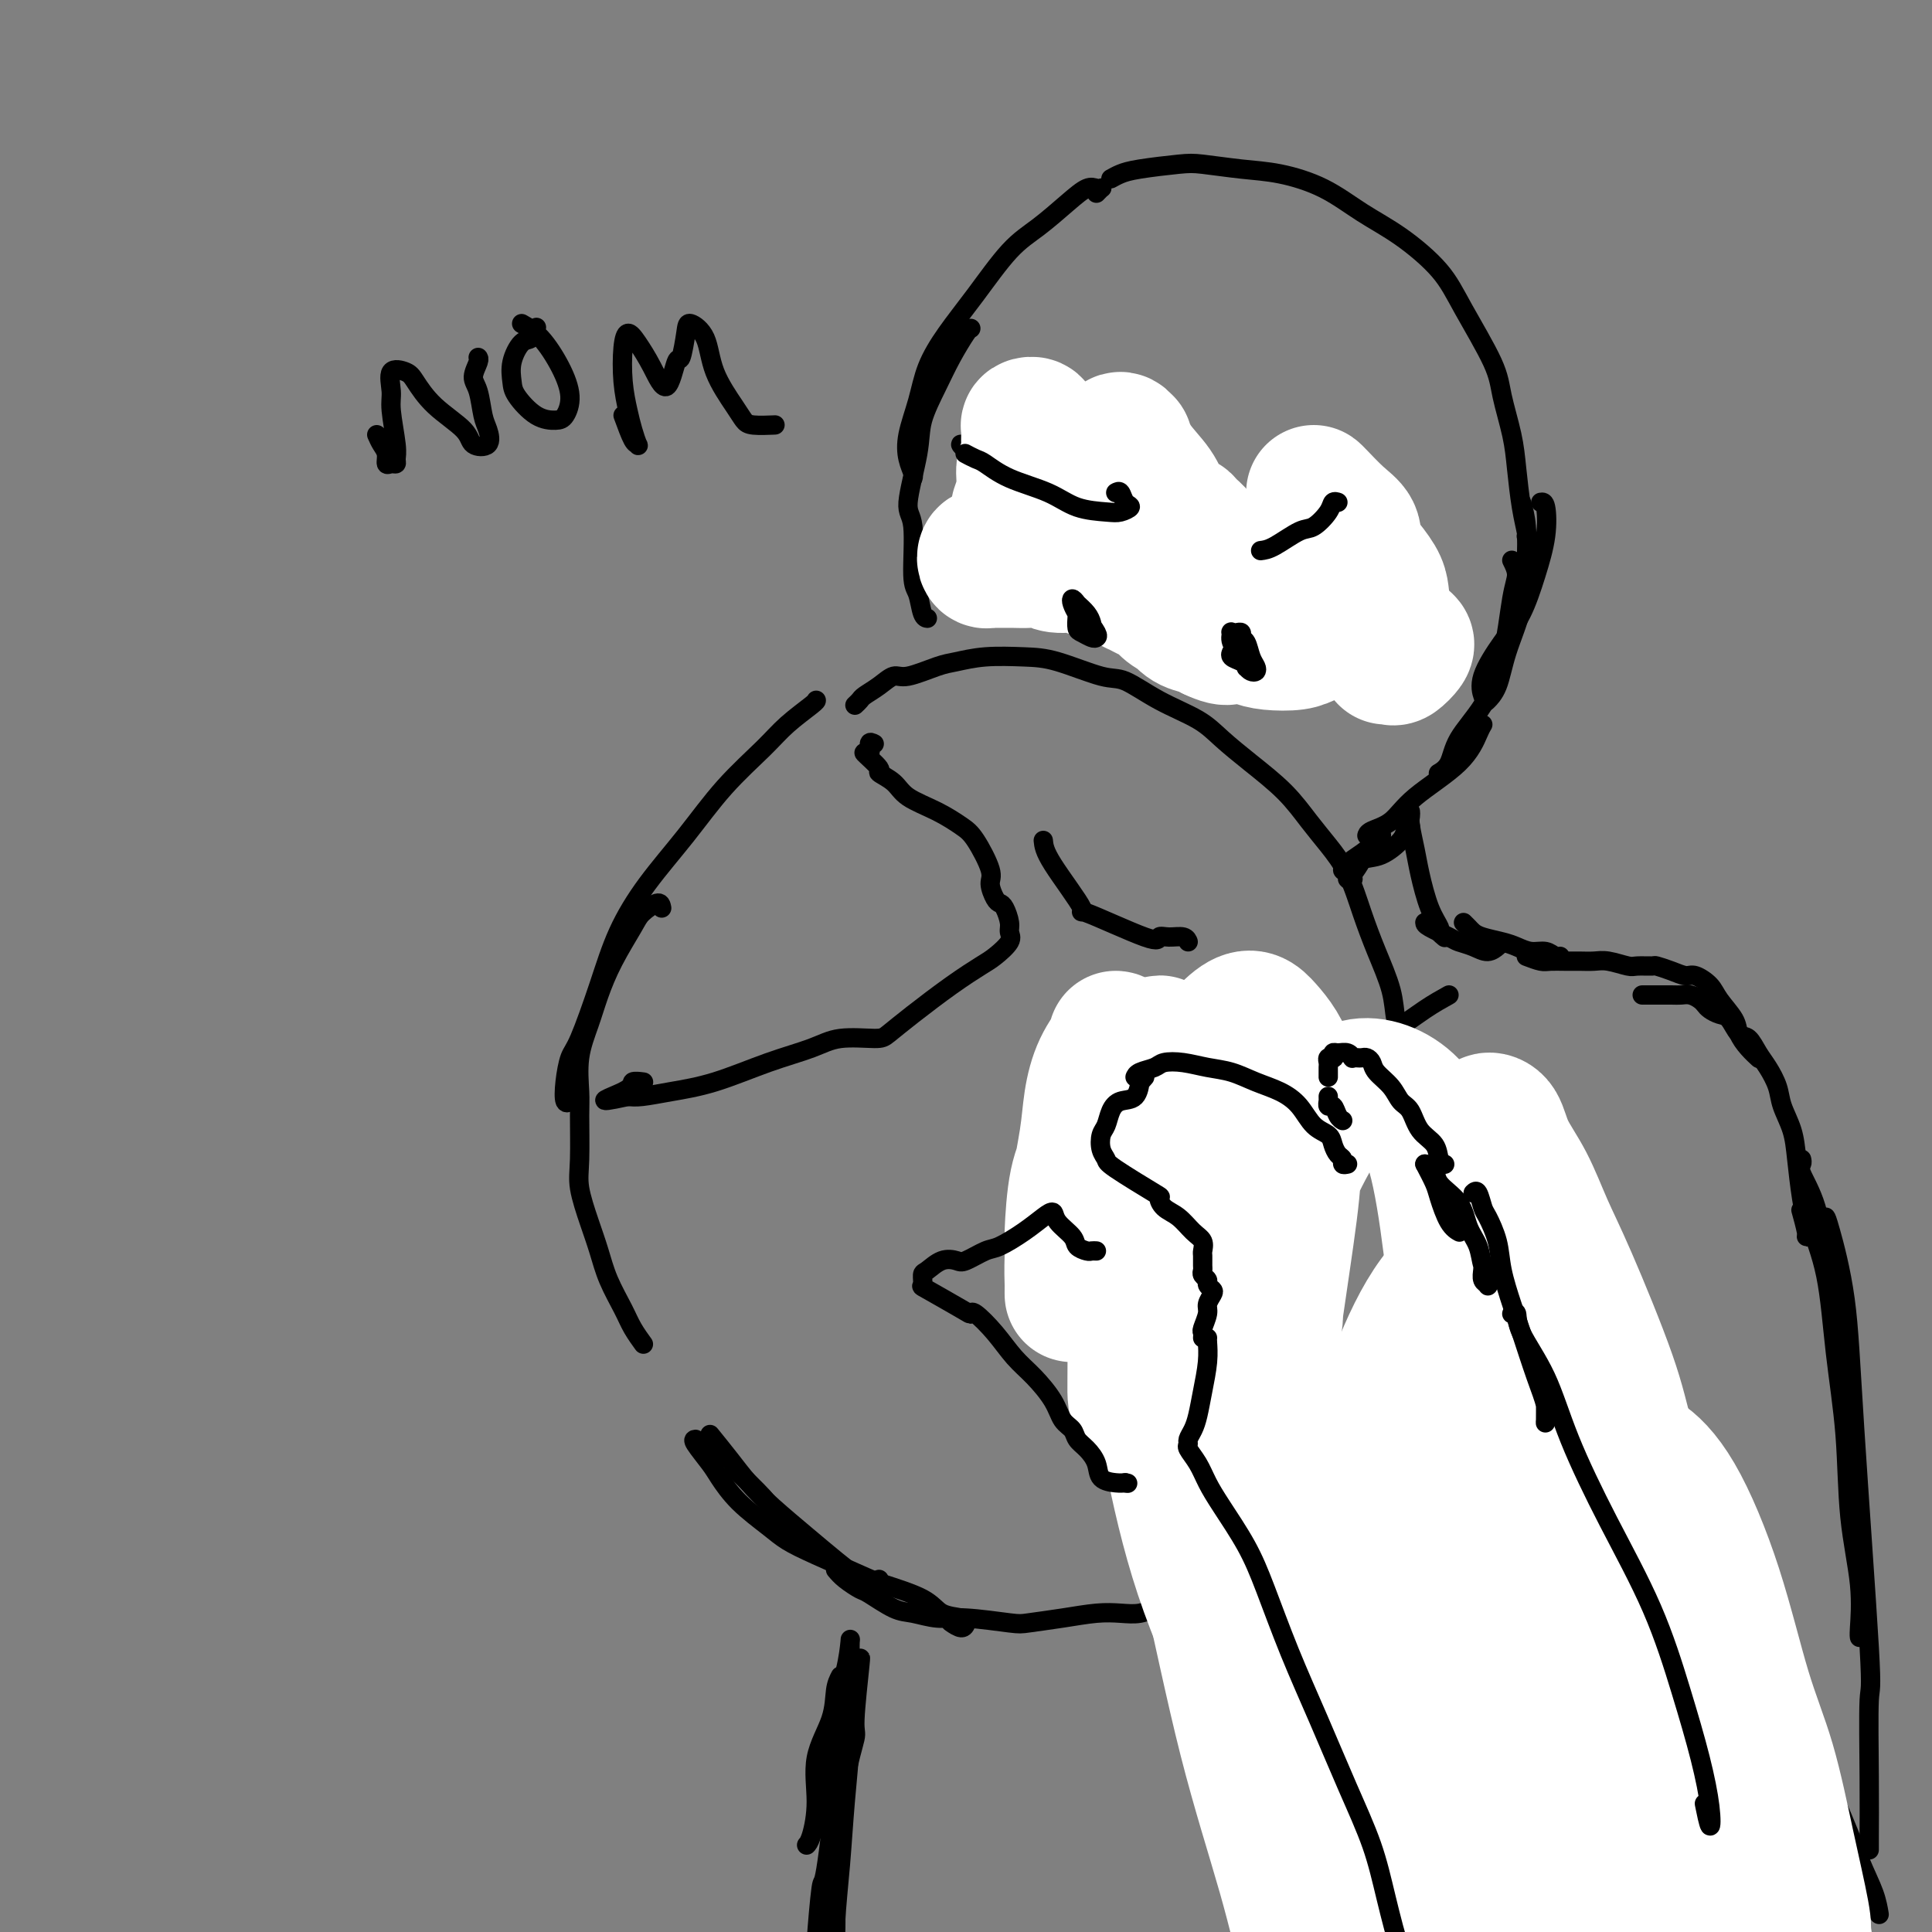 <svg viewBox='0 0 400 400' version='1.1' xmlns='http://www.w3.org/2000/svg' xmlns:xlink='http://www.w3.org/1999/xlink'><rect x="0" y="0" width="400" height="400" fill="#808080" stroke="none"/><g fill='none' stroke='rgb(0,0,0)' stroke-width='4' stroke-linecap='round' stroke-linejoin='round'><path d='M230,37c0.608,-0.338 1.217,-0.676 2,-1c0.783,-0.324 1.742,-0.635 4,-1c2.258,-0.365 5.816,-0.784 8,-1c2.184,-0.216 2.994,-0.228 5,0c2.006,0.228 5.208,0.698 8,1c2.792,0.302 5.174,0.438 8,1c2.826,0.562 6.098,1.551 9,3c2.902,1.449 5.436,3.359 8,5c2.564,1.641 5.158,3.012 8,5c2.842,1.988 5.931,4.592 8,7c2.069,2.408 3.118,4.619 5,8c1.882,3.381 4.598,7.933 6,11c1.402,3.067 1.490,4.650 2,7c0.510,2.350 1.443,5.467 2,8c0.557,2.533 0.738,4.483 1,7c0.262,2.517 0.606,5.603 1,8c0.394,2.397 0.837,4.107 1,5c0.163,0.893 0.047,0.969 0,1c-0.047,0.031 -0.023,0.015 0,0'/><path d='M227,40c0.403,-0.419 0.805,-0.837 1,-1c0.195,-0.163 0.181,-0.070 0,0c-0.181,0.070 -0.531,0.118 -1,0c-0.469,-0.118 -1.057,-0.400 -2,0c-0.943,0.400 -2.240,1.483 -4,3c-1.760,1.517 -3.984,3.467 -6,5c-2.016,1.533 -3.824,2.648 -6,5c-2.176,2.352 -4.720,5.941 -7,9c-2.280,3.059 -4.297,5.588 -6,8c-1.703,2.412 -3.094,4.705 -4,7c-0.906,2.295 -1.329,4.590 -2,7c-0.671,2.410 -1.591,4.933 -2,7c-0.409,2.067 -0.305,3.678 0,5c0.305,1.322 0.813,2.356 1,3c0.187,0.644 0.053,0.898 0,1c-0.053,0.102 -0.027,0.051 0,0'/><path d='M201,68c-0.150,-0.009 -0.301,-0.017 -1,1c-0.699,1.017 -1.947,3.060 -3,5c-1.053,1.940 -1.910,3.776 -3,6c-1.090,2.224 -2.412,4.837 -3,7c-0.588,2.163 -0.442,3.876 -1,7c-0.558,3.124 -1.821,7.660 -2,10c-0.179,2.340 0.726,2.483 1,5c0.274,2.517 -0.084,7.406 0,10c0.084,2.594 0.610,2.891 1,4c0.390,1.109 0.643,3.029 1,4c0.357,0.971 0.816,0.992 1,1c0.184,0.008 0.092,0.004 0,0'/><path d='M319,104c0.380,-0.070 0.760,-0.139 1,1c0.240,1.139 0.340,3.487 0,6c-0.340,2.513 -1.121,5.192 -2,8c-0.879,2.808 -1.857,5.744 -3,8c-1.143,2.256 -2.451,3.831 -4,6c-1.549,2.169 -3.340,4.930 -4,7c-0.660,2.070 -0.189,3.449 0,4c0.189,0.551 0.094,0.276 0,0'/><path d='M177,146c0.380,-0.353 0.759,-0.706 1,-1c0.241,-0.294 0.343,-0.531 1,-1c0.657,-0.469 1.868,-1.172 3,-2c1.132,-0.828 2.186,-1.781 3,-2c0.814,-0.219 1.388,0.295 3,0c1.612,-0.295 4.261,-1.399 6,-2c1.739,-0.601 2.570,-0.700 4,-1c1.430,-0.300 3.461,-0.802 6,-1c2.539,-0.198 5.586,-0.094 8,0c2.414,0.094 4.196,0.177 7,1c2.804,0.823 6.629,2.386 9,3c2.371,0.614 3.289,0.280 5,1c1.711,0.720 4.214,2.494 7,4c2.786,1.506 5.855,2.744 8,4c2.145,1.256 3.367,2.529 5,4c1.633,1.471 3.676,3.139 6,5c2.324,1.861 4.929,3.916 7,6c2.071,2.084 3.607,4.196 5,6c1.393,1.804 2.643,3.300 4,5c1.357,1.700 2.821,3.606 4,6c1.179,2.394 2.072,5.278 3,8c0.928,2.722 1.892,5.283 3,8c1.108,2.717 2.360,5.590 3,8c0.640,2.410 0.669,4.359 1,6c0.331,1.641 0.965,2.976 1,4c0.035,1.024 -0.529,1.737 -1,2c-0.471,0.263 -0.849,0.075 -1,0c-0.151,-0.075 -0.076,-0.038 0,0'/><path d='M169,145c0.003,0.005 0.006,0.011 0,0c-0.006,-0.011 -0.022,-0.037 0,0c0.022,0.037 0.081,0.137 -1,1c-1.081,0.863 -3.302,2.488 -5,4c-1.698,1.512 -2.873,2.910 -5,5c-2.127,2.090 -5.205,4.871 -8,8c-2.795,3.129 -5.309,6.607 -8,10c-2.691,3.393 -5.561,6.703 -8,10c-2.439,3.297 -4.447,6.583 -6,10c-1.553,3.417 -2.652,6.965 -4,11c-1.348,4.035 -2.946,8.556 -4,11c-1.054,2.444 -1.564,2.812 -2,4c-0.436,1.188 -0.797,3.195 -1,5c-0.203,1.805 -0.247,3.409 0,4c0.247,0.591 0.785,0.169 1,0c0.215,-0.169 0.108,-0.084 0,0'/><path d='M137,188c-0.117,-0.602 -0.234,-1.205 -1,-1c-0.766,0.205 -2.183,1.217 -3,2c-0.817,0.783 -1.036,1.336 -2,3c-0.964,1.664 -2.675,4.437 -4,7c-1.325,2.563 -2.264,4.914 -3,7c-0.736,2.086 -1.269,3.905 -2,6c-0.731,2.095 -1.662,4.466 -2,7c-0.338,2.534 -0.085,5.233 0,7c0.085,1.767 0.001,2.603 0,5c-0.001,2.397 0.082,6.355 0,9c-0.082,2.645 -0.327,3.978 0,6c0.327,2.022 1.228,4.732 2,7c0.772,2.268 1.416,4.093 2,6c0.584,1.907 1.110,3.895 2,6c0.890,2.105 2.146,4.327 3,6c0.854,1.673 1.307,2.797 2,4c0.693,1.203 1.627,2.487 2,3c0.373,0.513 0.187,0.257 0,0'/><path d='M298,237c0.008,-0.024 0.016,-0.048 0,0c-0.016,0.048 -0.056,0.167 0,0c0.056,-0.167 0.207,-0.619 0,-1c-0.207,-0.381 -0.774,-0.689 -1,-1c-0.226,-0.311 -0.112,-0.623 0,-1c0.112,-0.377 0.222,-0.818 0,-1c-0.222,-0.182 -0.777,-0.104 -1,0c-0.223,0.104 -0.115,0.235 0,0c0.115,-0.235 0.237,-0.836 0,-1c-0.237,-0.164 -0.834,0.110 -1,0c-0.166,-0.110 0.100,-0.603 0,-1c-0.100,-0.397 -0.565,-0.699 -1,-1c-0.435,-0.301 -0.838,-0.601 -1,-1c-0.162,-0.399 -0.081,-0.895 0,-1c0.081,-0.105 0.162,0.183 0,0c-0.162,-0.183 -0.565,-0.836 -1,-1c-0.435,-0.164 -0.900,0.162 -1,0c-0.100,-0.162 0.165,-0.813 0,-1c-0.165,-0.187 -0.762,0.089 -1,0c-0.238,-0.089 -0.119,-0.545 0,-1'/><path d='M290,225c-1.477,-1.872 -1.169,-0.553 -1,0c0.169,0.553 0.200,0.341 0,0c-0.200,-0.341 -0.631,-0.811 -1,-1c-0.369,-0.189 -0.676,-0.096 -1,0c-0.324,0.096 -0.664,0.193 -1,0c-0.336,-0.193 -0.667,-0.678 -1,-1c-0.333,-0.322 -0.668,-0.481 -1,-1c-0.332,-0.519 -0.661,-1.400 -1,-2c-0.339,-0.600 -0.687,-0.921 -1,-1c-0.313,-0.079 -0.592,0.084 -1,0c-0.408,-0.084 -0.944,-0.414 -1,-1c-0.056,-0.586 0.370,-1.427 0,-2c-0.370,-0.573 -1.534,-0.878 -2,-1c-0.466,-0.122 -0.233,-0.061 0,0'/><path d='M275,214c-0.024,0.119 -0.049,0.238 0,0c0.049,-0.238 0.171,-0.835 0,-1c-0.171,-0.165 -0.633,0.100 -1,0c-0.367,-0.100 -0.637,-0.565 -1,-1c-0.363,-0.435 -0.818,-0.838 -1,-1c-0.182,-0.162 -0.091,-0.081 0,0'/><path d='M270,211c-0.190,-0.030 -0.379,-0.061 -1,0c-0.621,0.061 -1.673,0.212 -2,0c-0.327,-0.212 0.070,-0.789 0,-1c-0.070,-0.211 -0.606,-0.057 -1,0c-0.394,0.057 -0.644,0.015 -1,0c-0.356,-0.015 -0.816,-0.004 -1,0c-0.184,0.004 -0.092,0.002 0,0'/><path d='M258,210c0.083,0.415 0.166,0.831 0,1c-0.166,0.169 -0.580,0.092 -1,0c-0.420,-0.092 -0.845,-0.198 -1,0c-0.155,0.198 -0.041,0.701 0,1c0.041,0.299 0.010,0.395 0,1c-0.010,0.605 0.001,1.721 0,2c-0.001,0.279 -0.015,-0.277 0,0c0.015,0.277 0.060,1.388 0,2c-0.060,0.612 -0.226,0.726 0,1c0.226,0.274 0.843,0.707 1,1c0.157,0.293 -0.145,0.446 0,1c0.145,0.554 0.736,1.510 1,2c0.264,0.490 0.202,0.512 1,1c0.798,0.488 2.455,1.440 3,2c0.545,0.560 -0.022,0.728 0,1c0.022,0.272 0.633,0.647 1,1c0.367,0.353 0.490,0.682 1,1c0.510,0.318 1.407,0.624 2,1c0.593,0.376 0.884,0.822 1,1c0.116,0.178 0.058,0.089 0,0'/><path d='M267,230c-0.202,0.759 -0.404,1.517 0,2c0.404,0.483 1.414,0.689 2,1c0.586,0.311 0.749,0.727 1,1c0.251,0.273 0.589,0.402 1,1c0.411,0.598 0.895,1.666 1,2c0.105,0.334 -0.168,-0.064 0,0c0.168,0.064 0.777,0.591 1,1c0.223,0.409 0.060,0.701 0,1c-0.060,0.299 -0.016,0.605 0,1c0.016,0.395 0.004,0.879 0,1c-0.004,0.121 -0.001,-0.123 0,0c0.001,0.123 0.000,0.611 0,1c-0.000,0.389 -0.000,0.679 0,1c0.000,0.321 0.000,0.674 0,1c-0.000,0.326 -0.000,0.626 0,1c0.000,0.374 0.000,0.821 0,1c-0.000,0.179 -0.000,0.089 0,0'/><path d='M273,247c-0.024,0.301 -0.048,0.603 0,1c0.048,0.397 0.169,0.891 0,1c-0.169,0.109 -0.627,-0.166 -1,0c-0.373,0.166 -0.659,0.774 -1,1c-0.341,0.226 -0.735,0.071 -1,0c-0.265,-0.071 -0.400,-0.057 -1,0c-0.600,0.057 -1.667,0.156 -2,0c-0.333,-0.156 0.066,-0.566 0,-1c-0.066,-0.434 -0.596,-0.890 -1,-1c-0.404,-0.110 -0.681,0.127 -1,0c-0.319,-0.127 -0.679,-0.619 -1,-1c-0.321,-0.381 -0.601,-0.652 -1,-1c-0.399,-0.348 -0.915,-0.775 -1,-1c-0.085,-0.225 0.261,-0.250 0,-1c-0.261,-0.750 -1.130,-2.226 -2,-3c-0.870,-0.774 -1.740,-0.847 -2,-1c-0.260,-0.153 0.089,-0.385 0,-1c-0.089,-0.615 -0.616,-1.614 -1,-2c-0.384,-0.386 -0.624,-0.160 -1,0c-0.376,0.160 -0.889,0.254 -1,0c-0.111,-0.254 0.181,-0.855 0,-1c-0.181,-0.145 -0.833,0.168 -1,0c-0.167,-0.168 0.152,-0.815 0,-1c-0.152,-0.185 -0.776,0.094 -1,0c-0.224,-0.094 -0.050,-0.561 0,-1c0.050,-0.439 -0.025,-0.849 0,-1c0.025,-0.151 0.150,-0.043 0,0c-0.150,0.043 -0.575,0.022 -1,0'/><path d='M252,233c-2.256,-2.809 -0.397,-1.331 0,-1c0.397,0.331 -0.667,-0.485 -1,-1c-0.333,-0.515 0.067,-0.730 0,-1c-0.067,-0.270 -0.599,-0.596 -1,-1c-0.401,-0.404 -0.670,-0.887 -1,-1c-0.330,-0.113 -0.721,0.142 -1,0c-0.279,-0.142 -0.446,-0.683 -1,-1c-0.554,-0.317 -1.496,-0.410 -2,-1c-0.504,-0.590 -0.571,-1.679 -1,-2c-0.429,-0.321 -1.219,0.124 -2,0c-0.781,-0.124 -1.554,-0.818 -2,-1c-0.446,-0.182 -0.566,0.148 -1,0c-0.434,-0.148 -1.180,-0.773 -2,-1c-0.820,-0.227 -1.712,-0.057 -2,0c-0.288,0.057 0.029,0.000 0,0c-0.029,-0.000 -0.403,0.056 -1,0c-0.597,-0.056 -1.418,-0.225 -2,0c-0.582,0.225 -0.926,0.844 -1,1c-0.074,0.156 0.121,-0.151 0,0c-0.121,0.151 -0.558,0.760 -1,1c-0.442,0.240 -0.889,0.109 -1,0c-0.111,-0.109 0.114,-0.198 0,0c-0.114,0.198 -0.566,0.681 -1,1c-0.434,0.319 -0.849,0.474 -1,1c-0.151,0.526 -0.038,1.423 0,2c0.038,0.577 -0.000,0.835 0,1c0.000,0.165 0.039,0.237 0,1c-0.039,0.763 -0.154,2.218 0,3c0.154,0.782 0.577,0.891 1,1'/><path d='M228,234c0.321,1.917 0.625,2.708 1,3c0.375,0.292 0.821,0.083 1,0c0.179,-0.083 0.089,-0.042 0,0'/><path d='M229,234c-0.130,0.142 -0.260,0.285 0,1c0.260,0.715 0.911,2.004 2,3c1.089,0.996 2.615,1.699 4,3c1.385,1.301 2.630,3.200 4,5c1.370,1.800 2.864,3.502 4,5c1.136,1.498 1.912,2.794 3,4c1.088,1.206 2.488,2.323 3,3c0.512,0.677 0.137,0.913 0,1c-0.137,0.087 -0.037,0.023 0,0c0.037,-0.023 0.011,-0.007 0,0c-0.011,0.007 -0.005,0.003 0,0'/><path d='M244,253c-0.134,0.283 -0.268,0.566 0,1c0.268,0.434 0.937,1.019 2,2c1.063,0.981 2.518,2.357 3,3c0.482,0.643 -0.011,0.553 0,1c0.011,0.447 0.524,1.433 1,2c0.476,0.567 0.913,0.716 1,1c0.087,0.284 -0.176,0.703 0,1c0.176,0.297 0.790,0.472 1,1c0.210,0.528 0.015,1.411 0,2c-0.015,0.589 0.152,0.886 0,1c-0.152,0.114 -0.621,0.045 -1,0c-0.379,-0.045 -0.669,-0.068 -1,0c-0.331,0.068 -0.703,0.226 -1,0c-0.297,-0.226 -0.520,-0.837 -1,-1c-0.480,-0.163 -1.216,0.122 -2,0c-0.784,-0.122 -1.615,-0.653 -2,-1c-0.385,-0.347 -0.325,-0.512 -1,-1c-0.675,-0.488 -2.087,-1.301 -3,-2c-0.913,-0.699 -1.329,-1.286 -2,-2c-0.671,-0.714 -1.597,-1.557 -2,-2c-0.403,-0.443 -0.284,-0.486 -1,-1c-0.716,-0.514 -2.268,-1.501 -3,-2c-0.732,-0.499 -0.644,-0.512 -1,-1c-0.356,-0.488 -1.156,-1.452 -2,-2c-0.844,-0.548 -1.733,-0.680 -2,-1c-0.267,-0.320 0.086,-0.830 0,-1c-0.086,-0.170 -0.611,-0.001 -1,0c-0.389,0.001 -0.640,-0.165 -1,0c-0.360,0.165 -0.828,0.660 -1,1c-0.172,0.340 -0.049,0.526 0,1c0.049,0.474 0.025,1.237 0,2'/><path d='M224,255c-0.238,0.737 0.668,0.579 1,1c0.332,0.421 0.089,1.422 0,2c-0.089,0.578 -0.023,0.733 0,1c0.023,0.267 0.003,0.646 0,1c-0.003,0.354 0.009,0.683 0,1c-0.009,0.317 -0.040,0.620 0,1c0.040,0.380 0.150,0.835 0,1c-0.150,0.165 -0.561,0.041 -1,0c-0.439,-0.041 -0.906,0.003 -1,0c-0.094,-0.003 0.185,-0.053 0,0c-0.185,0.053 -0.833,0.210 -1,0c-0.167,-0.210 0.147,-0.787 0,-1c-0.147,-0.213 -0.756,-0.061 -1,0c-0.244,0.061 -0.122,0.030 0,0'/><path d='M220,264c0.023,0.357 0.047,0.714 0,1c-0.047,0.286 -0.164,0.503 0,1c0.164,0.497 0.609,1.276 1,2c0.391,0.724 0.729,1.392 1,2c0.271,0.608 0.476,1.155 1,2c0.524,0.845 1.367,1.990 2,3c0.633,1.010 1.055,1.887 2,3c0.945,1.113 2.413,2.461 3,3c0.587,0.539 0.294,0.270 0,0'/><path d='M224,276c0.687,0.730 1.374,1.460 2,2c0.626,0.540 1.191,0.890 2,2c0.809,1.110 1.863,2.982 3,4c1.137,1.018 2.357,1.183 3,2c0.643,0.817 0.708,2.285 1,3c0.292,0.715 0.810,0.676 1,1c0.190,0.324 0.051,1.010 0,1c-0.051,-0.010 -0.015,-0.717 0,-1c0.015,-0.283 0.007,-0.141 0,0'/><path d='M235,289c0.255,0.439 0.510,0.877 1,1c0.490,0.123 1.216,-0.070 2,0c0.784,0.070 1.625,0.404 2,1c0.375,0.596 0.283,1.456 1,2c0.717,0.544 2.242,0.773 3,1c0.758,0.227 0.750,0.453 1,1c0.250,0.547 0.760,1.417 2,2c1.240,0.583 3.212,0.881 4,1c0.788,0.119 0.394,0.060 0,0'/><path d='M307,150c-0.210,0.341 -0.420,0.683 -1,2c-0.580,1.317 -1.528,3.611 -4,6c-2.472,2.389 -6.466,4.875 -9,7c-2.534,2.125 -3.607,3.889 -5,5c-1.393,1.111 -3.106,1.568 -4,2c-0.894,0.432 -0.970,0.838 -1,1c-0.030,0.162 -0.015,0.081 0,0'/><path d='M292,168c0.025,0.320 0.051,0.641 0,1c-0.051,0.359 -0.178,0.758 0,2c0.178,1.242 0.659,3.327 1,5c0.341,1.673 0.540,2.935 1,5c0.460,2.065 1.181,4.932 2,7c0.819,2.068 1.735,3.338 2,4c0.265,0.662 -0.121,0.717 0,1c0.121,0.283 0.749,0.795 1,1c0.251,0.205 0.126,0.102 0,0'/><path d='M292,171c-0.404,0.283 -0.808,0.567 -1,1c-0.192,0.433 -0.172,1.017 -1,2c-0.828,0.983 -2.505,2.365 -4,3c-1.495,0.635 -2.807,0.523 -4,1c-1.193,0.477 -2.267,1.544 -3,2c-0.733,0.456 -1.126,0.301 -1,0c0.126,-0.301 0.771,-0.747 1,-1c0.229,-0.253 0.041,-0.311 1,-1c0.959,-0.689 3.064,-2.008 4,-3c0.936,-0.992 0.704,-1.657 1,-2c0.296,-0.343 1.122,-0.365 1,0c-0.122,0.365 -1.192,1.117 -2,2c-0.808,0.883 -1.355,1.897 -2,3c-0.645,1.103 -1.389,2.296 -2,3c-0.611,0.704 -1.087,0.920 -1,1c0.087,0.080 0.739,0.023 1,0c0.261,-0.023 0.130,-0.011 0,0'/><path d='M300,206c-1.563,0.870 -3.126,1.739 -5,3c-1.874,1.261 -4.057,2.912 -6,4c-1.943,1.088 -3.644,1.611 -5,2c-1.356,0.389 -2.365,0.643 -3,1c-0.635,0.357 -0.896,0.816 -1,1c-0.104,0.184 -0.052,0.092 0,0'/><path d='M295,191c0.011,0.221 0.023,0.442 1,1c0.977,0.558 2.921,1.452 4,2c1.079,0.548 1.295,0.749 2,1c0.705,0.251 1.900,0.552 3,1c1.100,0.448 2.104,1.044 3,1c0.896,-0.044 1.685,-0.727 2,-1c0.315,-0.273 0.158,-0.137 0,0'/><path d='M303,191c0.343,0.333 0.685,0.666 1,1c0.315,0.334 0.601,0.668 1,1c0.399,0.332 0.911,0.662 2,1c1.089,0.338 2.753,0.683 4,1c1.247,0.317 2.075,0.607 3,1c0.925,0.393 1.947,0.890 3,1c1.053,0.110 2.138,-0.166 3,0c0.862,0.166 1.501,0.776 2,1c0.499,0.224 0.857,0.064 1,0c0.143,-0.064 0.072,-0.032 0,0'/><path d='M316,198c1.113,0.423 2.227,0.846 3,1c0.773,0.154 1.206,0.040 2,0c0.794,-0.040 1.950,-0.007 3,0c1.050,0.007 1.995,-0.012 3,0c1.005,0.012 2.070,0.056 3,0c0.930,-0.056 1.725,-0.212 3,0c1.275,0.212 3.030,0.791 4,1c0.970,0.209 1.156,0.046 2,0c0.844,-0.046 2.346,0.025 3,0c0.654,-0.025 0.458,-0.145 1,0c0.542,0.145 1.820,0.554 3,1c1.180,0.446 2.260,0.927 3,1c0.740,0.073 1.139,-0.263 2,0c0.861,0.263 2.184,1.123 3,2c0.816,0.877 1.126,1.769 2,3c0.874,1.231 2.311,2.799 3,4c0.689,1.201 0.629,2.035 1,3c0.371,0.965 1.172,2.063 2,3c0.828,0.937 1.685,1.714 2,2c0.315,0.286 0.090,0.082 0,0c-0.090,-0.082 -0.045,-0.041 0,0'/><path d='M340,206c0.441,0.002 0.881,0.003 2,0c1.119,-0.003 2.916,-0.012 4,0c1.084,0.012 1.456,0.045 2,0c0.544,-0.045 1.262,-0.166 2,0c0.738,0.166 1.496,0.620 2,1c0.504,0.380 0.754,0.687 1,1c0.246,0.313 0.489,0.631 1,1c0.511,0.369 1.292,0.787 2,1c0.708,0.213 1.344,0.219 2,1c0.656,0.781 1.331,2.337 2,3c0.669,0.663 1.330,0.434 2,1c0.670,0.566 1.349,1.928 2,3c0.651,1.072 1.274,1.855 2,3c0.726,1.145 1.556,2.653 2,4c0.444,1.347 0.501,2.532 1,4c0.499,1.468 1.440,3.220 2,5c0.560,1.780 0.740,3.587 1,6c0.260,2.413 0.602,5.430 1,8c0.398,2.570 0.853,4.691 1,6c0.147,1.309 -0.012,1.804 0,2c0.012,0.196 0.196,0.091 0,-1c-0.196,-1.091 -0.770,-3.169 -1,-4c-0.230,-0.831 -0.115,-0.416 0,0'/><path d='M373,240c0.077,0.334 0.154,0.668 0,1c-0.154,0.332 -0.538,0.664 0,2c0.538,1.336 2.000,3.678 3,7c1.000,3.322 1.538,7.625 2,10c0.462,2.375 0.846,2.821 1,3c0.154,0.179 0.077,0.089 0,0'/><path d='M294,221c0.327,0.015 0.654,0.031 1,0c0.346,-0.031 0.710,-0.107 1,0c0.290,0.107 0.506,0.397 1,1c0.494,0.603 1.267,1.519 2,2c0.733,0.481 1.425,0.528 3,1c1.575,0.472 4.033,1.369 5,2c0.967,0.631 0.444,0.995 1,1c0.556,0.005 2.191,-0.349 3,0c0.809,0.349 0.791,1.399 1,2c0.209,0.601 0.643,0.751 1,1c0.357,0.249 0.636,0.595 1,1c0.364,0.405 0.815,0.868 1,1c0.185,0.132 0.106,-0.068 0,0c-0.106,0.068 -0.240,0.405 0,1c0.240,0.595 0.853,1.447 1,2c0.147,0.553 -0.172,0.807 0,1c0.172,0.193 0.833,0.326 1,1c0.167,0.674 -0.162,1.888 0,3c0.162,1.112 0.814,2.122 1,3c0.186,0.878 -0.094,1.625 0,3c0.094,1.375 0.561,3.377 1,5c0.439,1.623 0.850,2.866 1,4c0.150,1.134 0.040,2.160 0,3c-0.040,0.840 -0.011,1.495 0,2c0.011,0.505 0.003,0.858 0,1c-0.003,0.142 -0.002,0.071 0,0'/><path d='M321,264c0.219,0.860 0.437,1.719 1,3c0.563,1.281 1.470,2.982 2,5c0.530,2.018 0.681,4.351 1,6c0.319,1.649 0.805,2.614 1,3c0.195,0.386 0.097,0.193 0,0'/><path d='M323,267c0.030,0.226 0.060,0.451 0,1c-0.060,0.549 -0.209,1.420 0,2c0.209,0.580 0.776,0.868 1,2c0.224,1.132 0.106,3.108 0,4c-0.106,0.892 -0.198,0.699 0,1c0.198,0.301 0.687,1.094 1,2c0.313,0.906 0.451,1.923 1,3c0.549,1.077 1.509,2.214 2,3c0.491,0.786 0.513,1.222 1,2c0.487,0.778 1.439,1.899 2,3c0.561,1.101 0.729,2.182 1,3c0.271,0.818 0.643,1.374 1,2c0.357,0.626 0.698,1.322 1,2c0.302,0.678 0.564,1.338 1,2c0.436,0.662 1.045,1.327 1,2c-0.045,0.673 -0.744,1.356 -1,2c-0.256,0.644 -0.069,1.250 0,2c0.069,0.750 0.020,1.643 0,2c-0.020,0.357 -0.010,0.179 0,0'/><path d='M238,294c0.193,0.086 0.387,0.173 1,0c0.613,-0.173 1.646,-0.604 3,0c1.354,0.604 3.028,2.245 4,3c0.972,0.755 1.241,0.625 3,2c1.759,1.375 5.009,4.255 7,6c1.991,1.745 2.723,2.355 4,4c1.277,1.645 3.099,4.325 5,7c1.901,2.675 3.882,5.344 5,7c1.118,1.656 1.372,2.300 2,3c0.628,0.700 1.631,1.458 2,2c0.369,0.542 0.106,0.869 0,1c-0.106,0.131 -0.053,0.065 0,0'/><path d='M254,303c0.717,-0.302 1.434,-0.604 2,0c0.566,0.604 0.979,2.113 2,3c1.021,0.887 2.648,1.152 4,2c1.352,0.848 2.428,2.279 4,4c1.572,1.721 3.638,3.732 5,5c1.362,1.268 2.018,1.793 3,3c0.982,1.207 2.291,3.097 3,4c0.709,0.903 0.819,0.819 1,1c0.181,0.181 0.433,0.626 0,0c-0.433,-0.626 -1.552,-2.322 -2,-3c-0.448,-0.678 -0.224,-0.339 0,0'/><path d='M254,298c0.580,0.677 1.159,1.353 2,2c0.841,0.647 1.943,1.263 4,3c2.057,1.737 5.070,4.594 7,7c1.930,2.406 2.779,4.361 4,6c1.221,1.639 2.815,2.961 4,4c1.185,1.039 1.960,1.795 3,3c1.040,1.205 2.346,2.861 3,4c0.654,1.139 0.658,1.763 1,2c0.342,0.237 1.022,0.088 1,0c-0.022,-0.088 -0.748,-0.117 -1,0c-0.252,0.117 -0.032,0.378 0,0c0.032,-0.378 -0.124,-1.396 0,-2c0.124,-0.604 0.529,-0.794 1,-1c0.471,-0.206 1.008,-0.429 1,0c-0.008,0.429 -0.560,1.509 0,2c0.560,0.491 2.231,0.391 3,1c0.769,0.609 0.637,1.926 1,3c0.363,1.074 1.220,1.905 2,3c0.780,1.095 1.481,2.456 2,3c0.519,0.544 0.856,0.273 1,1c0.144,0.727 0.094,2.452 0,3c-0.094,0.548 -0.233,-0.083 0,0c0.233,0.083 0.839,0.879 1,2c0.161,1.121 -0.122,2.568 0,3c0.122,0.432 0.650,-0.150 1,0c0.350,0.150 0.523,1.032 1,2c0.477,0.968 1.258,2.022 2,3c0.742,0.978 1.446,1.881 2,3c0.554,1.119 0.957,2.455 2,4c1.043,1.545 2.727,3.299 4,5c1.273,1.701 2.137,3.351 3,5'/><path d='M309,369c3.121,4.475 3.424,4.663 4,6c0.576,1.337 1.424,3.821 2,5c0.576,1.179 0.879,1.051 1,1c0.121,-0.051 0.061,-0.026 0,0'/><path d='M298,349c-0.204,0.287 -0.408,0.574 0,1c0.408,0.426 1.429,0.990 2,2c0.571,1.010 0.692,2.464 1,3c0.308,0.536 0.802,0.153 1,0c0.198,-0.153 0.099,-0.077 0,0'/><path d='M298,347c-0.070,0.184 -0.140,0.368 0,1c0.140,0.632 0.491,1.712 1,3c0.509,1.288 1.178,2.784 2,5c0.822,2.216 1.799,5.152 3,8c1.201,2.848 2.627,5.608 4,9c1.373,3.392 2.694,7.417 4,11c1.306,3.583 2.598,6.723 4,10c1.402,3.277 2.916,6.690 4,9c1.084,2.310 1.738,3.517 2,4c0.262,0.483 0.131,0.241 0,0'/><path d='M341,304c-0.008,0.490 -0.016,0.979 1,3c1.016,2.021 3.056,5.573 5,9c1.944,3.427 3.793,6.730 5,9c1.207,2.270 1.774,3.506 2,4c0.226,0.494 0.113,0.247 0,0'/><path d='M375,251c-0.294,0.513 -0.589,1.026 0,3c0.589,1.974 2.060,5.409 3,10c0.940,4.591 1.348,10.337 2,16c0.652,5.663 1.548,11.244 2,17c0.452,5.756 0.461,11.686 1,17c0.539,5.314 1.608,10.012 2,14c0.392,3.988 0.105,7.266 0,9c-0.105,1.734 -0.030,1.924 0,2c0.030,0.076 0.015,0.038 0,0'/><path d='M378,252c0.119,0.152 0.238,0.305 1,3c0.762,2.695 2.166,7.934 3,14c0.834,6.066 1.099,12.959 2,27c0.901,14.041 2.438,35.230 3,45c0.562,9.770 0.151,8.121 0,11c-0.151,2.879 -0.040,10.287 0,16c0.040,5.713 0.011,9.730 0,12c-0.011,2.270 -0.003,2.791 0,3c0.003,0.209 0.002,0.104 0,0'/><path d='M342,305c-0.029,0.270 -0.057,0.540 0,1c0.057,0.460 0.200,1.111 2,4c1.800,2.889 5.257,8.018 7,11c1.743,2.982 1.771,3.818 4,8c2.229,4.182 6.660,11.709 10,17c3.340,5.291 5.588,8.346 7,11c1.412,2.654 1.987,4.907 3,7c1.013,2.093 2.465,4.025 3,5c0.535,0.975 0.153,0.993 0,1c-0.153,0.007 -0.076,0.004 0,0'/><path d='M342,313c0.012,-0.010 0.024,-0.020 1,1c0.976,1.020 2.917,3.071 5,6c2.083,2.929 4.308,6.736 7,11c2.692,4.264 5.852,8.986 9,14c3.148,5.014 6.283,10.321 9,15c2.717,4.679 5.015,8.729 7,13c1.985,4.271 3.656,8.763 5,12c1.344,3.237 2.362,5.218 3,7c0.638,1.782 0.897,3.366 1,4c0.103,0.634 0.052,0.317 0,0'/></g>
<g fill='none' stroke='rgb(255,255,255)' stroke-width='28' stroke-linecap='round' stroke-linejoin='round'><path d='M315,351c0.043,0.338 0.086,0.676 1,2c0.914,1.324 2.701,3.635 4,7c1.299,3.365 2.112,7.784 3,12c0.888,4.216 1.850,8.228 3,13c1.150,4.772 2.486,10.304 3,14c0.514,3.696 0.205,5.557 0,7c-0.205,1.443 -0.304,2.467 -1,3c-0.696,0.533 -1.987,0.574 -3,0c-1.013,-0.574 -1.747,-1.762 -3,-4c-1.253,-2.238 -3.023,-5.524 -5,-9c-1.977,-3.476 -4.159,-7.140 -6,-12c-1.841,-4.860 -3.339,-10.915 -5,-17c-1.661,-6.085 -3.484,-12.198 -5,-18c-1.516,-5.802 -2.725,-11.292 -4,-15c-1.275,-3.708 -2.615,-5.632 -3,-7c-0.385,-1.368 0.186,-2.179 1,-2c0.814,0.179 1.869,1.347 3,3c1.131,1.653 2.336,3.792 4,7c1.664,3.208 3.788,7.486 6,12c2.212,4.514 4.514,9.263 7,14c2.486,4.737 5.158,9.462 7,13c1.842,3.538 2.855,5.889 4,8c1.145,2.111 2.421,3.982 3,4c0.579,0.018 0.461,-1.816 0,-4c-0.461,-2.184 -1.266,-4.716 -2,-8c-0.734,-3.284 -1.396,-7.320 -2,-14c-0.604,-6.680 -1.148,-16.006 -1,-22c0.148,-5.994 0.988,-8.658 2,-13c1.012,-4.342 2.196,-10.361 4,-15c1.804,-4.639 4.230,-7.897 6,-9c1.770,-1.103 2.885,-0.052 4,1'/><path d='M340,302c1.798,1.106 4.294,3.369 7,8c2.706,4.631 5.622,11.628 8,19c2.378,7.372 4.219,15.119 6,21c1.781,5.881 3.504,9.895 5,15c1.496,5.105 2.765,11.301 4,17c1.235,5.699 2.435,10.901 3,14c0.565,3.099 0.494,4.096 0,4c-0.494,-0.096 -1.412,-1.284 -2,-3c-0.588,-1.716 -0.845,-3.960 -2,-7c-1.155,-3.040 -3.209,-6.875 -5,-12c-1.791,-5.125 -3.321,-11.540 -5,-17c-1.679,-5.460 -3.508,-9.964 -5,-14c-1.492,-4.036 -2.648,-7.603 -3,-9c-0.352,-1.397 0.101,-0.624 1,1c0.899,1.624 2.244,4.101 4,8c1.756,3.899 3.922,9.222 6,15c2.078,5.778 4.066,12.011 6,18c1.934,5.989 3.813,11.732 5,18c1.187,6.268 1.684,13.059 2,18c0.316,4.941 0.453,8.032 0,11c-0.453,2.968 -1.494,5.815 -2,8c-0.506,2.185 -0.476,3.709 -1,5c-0.524,1.291 -1.603,2.347 -2,3c-0.397,0.653 -0.114,0.901 0,1c0.114,0.099 0.057,0.050 0,0'/></g>
<g fill='none' stroke='rgb(0,0,0)' stroke-width='4' stroke-linecap='round' stroke-linejoin='round'><path d='M329,287c-0.202,1.009 -0.405,2.019 0,3c0.405,0.981 1.417,1.934 2,4c0.583,2.066 0.737,5.245 1,7c0.263,1.755 0.635,2.086 1,3c0.365,0.914 0.724,2.410 1,4c0.276,1.590 0.469,3.275 1,4c0.531,0.725 1.400,0.492 2,1c0.600,0.508 0.933,1.759 1,3c0.067,1.241 -0.131,2.474 0,3c0.131,0.526 0.589,0.346 1,1c0.411,0.654 0.773,2.143 1,3c0.227,0.857 0.317,1.083 0,2c-0.317,0.917 -1.042,2.526 -1,4c0.042,1.474 0.851,2.814 1,5c0.149,2.186 -0.362,5.218 0,8c0.362,2.782 1.597,5.313 2,10c0.403,4.687 -0.025,11.529 0,16c0.025,4.471 0.504,6.571 1,10c0.496,3.429 1.009,8.187 1,13c-0.009,4.813 -0.538,9.682 -1,13c-0.462,3.318 -0.855,5.086 -1,6c-0.145,0.914 -0.041,0.976 0,1c0.041,0.024 0.021,0.012 0,0'/><path d='M277,334c0.024,0.151 0.048,0.301 0,1c-0.048,0.699 -0.167,1.946 0,5c0.167,3.054 0.622,7.915 1,11c0.378,3.085 0.679,4.393 1,8c0.321,3.607 0.661,9.514 1,14c0.339,4.486 0.679,7.553 1,10c0.321,2.447 0.625,4.274 1,6c0.375,1.726 0.821,3.350 1,4c0.179,0.650 0.089,0.325 0,0'/><path d='M282,332c-0.196,0.286 -0.391,0.572 0,2c0.391,1.428 1.370,4.000 2,7c0.630,3.000 0.912,6.430 1,10c0.088,3.570 -0.019,7.280 0,11c0.019,3.720 0.162,7.450 0,11c-0.162,3.550 -0.631,6.921 -1,10c-0.369,3.079 -0.638,5.868 -1,9c-0.362,3.132 -0.818,6.609 -1,8c-0.182,1.391 -0.091,0.695 0,0'/><path d='M152,304c-0.096,-0.077 -0.193,-0.154 1,1c1.193,1.154 3.675,3.539 5,5c1.325,1.461 1.493,1.999 2,3c0.507,1.001 1.352,2.464 2,3c0.648,0.536 1.097,0.144 1,0c-0.097,-0.144 -0.742,-0.041 -1,0c-0.258,0.041 -0.129,0.021 0,0'/><path d='M147,297c1.343,1.659 2.686,3.318 4,5c1.314,1.682 2.599,3.388 4,5c1.401,1.612 2.918,3.130 5,5c2.082,1.870 4.730,4.092 7,6c2.270,1.908 4.163,3.502 6,5c1.837,1.498 3.616,2.899 5,4c1.384,1.101 2.371,1.903 3,2c0.629,0.097 0.900,-0.512 1,-1c0.100,-0.488 0.029,-0.854 0,-1c-0.029,-0.146 -0.014,-0.073 0,0'/><path d='M144,298c-0.300,0.029 -0.600,0.059 0,1c0.600,0.941 2.102,2.794 3,4c0.898,1.206 1.194,1.767 2,3c0.806,1.233 2.124,3.139 4,5c1.876,1.861 4.311,3.677 6,5c1.689,1.323 2.634,2.153 4,3c1.366,0.847 3.155,1.712 6,3c2.845,1.288 6.748,3.000 9,4c2.252,1.000 2.853,1.290 5,2c2.147,0.710 5.842,1.841 8,3c2.158,1.159 2.781,2.345 4,3c1.219,0.655 3.034,0.778 4,1c0.966,0.222 1.084,0.544 1,1c-0.084,0.456 -0.369,1.046 -1,1c-0.631,-0.046 -1.609,-0.727 -2,-1c-0.391,-0.273 -0.196,-0.136 0,0'/><path d='M173,325c0.532,0.626 1.064,1.253 2,2c0.936,0.747 2.276,1.616 3,2c0.724,0.384 0.831,0.284 2,1c1.169,0.716 3.398,2.248 5,3c1.602,0.752 2.575,0.724 4,1c1.425,0.276 3.302,0.856 5,1c1.698,0.144 3.216,-0.147 6,0c2.784,0.147 6.835,0.733 9,1c2.165,0.267 2.445,0.216 4,0c1.555,-0.216 4.385,-0.598 7,-1c2.615,-0.402 5.015,-0.826 7,-1c1.985,-0.174 3.554,-0.098 5,0c1.446,0.098 2.769,0.219 4,0c1.231,-0.219 2.368,-0.777 3,-1c0.632,-0.223 0.757,-0.111 1,0c0.243,0.111 0.604,0.222 1,0c0.396,-0.222 0.827,-0.778 1,-1c0.173,-0.222 0.086,-0.111 0,0'/><path d='M174,347c-0.402,0.772 -0.804,1.544 -1,3c-0.196,1.456 -0.186,3.595 -1,6c-0.814,2.405 -2.453,5.075 -3,8c-0.547,2.925 -0.002,6.104 0,9c0.002,2.896 -0.538,5.511 -1,7c-0.462,1.489 -0.846,1.854 -1,2c-0.154,0.146 -0.077,0.073 0,0'/><path d='M173,354c0.091,0.196 0.182,0.392 0,2c-0.182,1.608 -0.636,4.627 -1,8c-0.364,3.373 -0.636,7.100 -1,9c-0.364,1.900 -0.818,1.971 -1,2c-0.182,0.029 -0.091,0.014 0,0'/><path d='M176,342c-0.013,-0.719 -0.026,-1.438 0,-2c0.026,-0.562 0.091,-0.967 0,0c-0.091,0.967 -0.339,3.307 -1,6c-0.661,2.693 -1.736,5.741 -2,9c-0.264,3.259 0.283,6.730 0,13c-0.283,6.270 -1.396,15.340 -2,19c-0.604,3.660 -0.698,1.909 -1,4c-0.302,2.091 -0.813,8.024 -1,11c-0.187,2.976 -0.050,2.993 0,3c0.050,0.007 0.014,0.002 0,0c-0.014,-0.002 -0.007,-0.001 0,0'/><path d='M178,344c0.128,-0.750 0.256,-1.500 0,1c-0.256,2.500 -0.896,8.249 -1,11c-0.104,2.751 0.327,2.505 0,4c-0.327,1.495 -1.412,4.733 -2,9c-0.588,4.267 -0.679,9.564 -1,13c-0.321,3.436 -0.870,5.012 -1,8c-0.130,2.988 0.161,7.389 0,10c-0.161,2.611 -0.774,3.434 -1,4c-0.226,0.566 -0.065,0.876 0,1c0.065,0.124 0.032,0.062 0,0'/><path d='M177,344c0.120,0.077 0.240,0.153 0,1c-0.240,0.847 -0.838,2.464 -1,5c-0.162,2.536 0.114,5.993 0,10c-0.114,4.007 -0.619,8.566 -1,13c-0.381,4.434 -0.638,8.743 -1,13c-0.362,4.257 -0.829,8.461 -1,12c-0.171,3.539 -0.046,6.414 0,8c0.046,1.586 0.013,1.882 0,2c-0.013,0.118 -0.007,0.059 0,0'/><path d='M315,104c0.413,1.421 0.827,2.841 1,5c0.173,2.159 0.106,5.055 0,8c-0.106,2.945 -0.249,5.938 -1,9c-0.751,3.062 -2.108,6.192 -3,9c-0.892,2.808 -1.317,5.295 -2,7c-0.683,1.705 -1.624,2.630 -2,3c-0.376,0.370 -0.188,0.185 0,0'/><path d='M313,116c0.498,0.997 0.995,1.994 1,3c0.005,1.006 -0.484,2.020 -1,5c-0.516,2.980 -1.060,7.927 -2,12c-0.940,4.073 -2.277,7.274 -4,10c-1.723,2.726 -3.833,4.978 -5,7c-1.167,2.022 -1.391,3.814 -2,5c-0.609,1.186 -1.603,1.768 -2,2c-0.397,0.232 -0.199,0.116 0,0'/><path d='M259,115c0.343,-0.030 0.687,-0.059 1,0c0.313,0.059 0.597,0.208 1,0c0.403,-0.208 0.926,-0.772 1,-1c0.074,-0.228 -0.300,-0.118 0,0c0.300,0.118 1.274,0.245 2,0c0.726,-0.245 1.203,-0.861 2,-1c0.797,-0.139 1.915,0.200 3,0c1.085,-0.200 2.137,-0.939 3,-1c0.863,-0.061 1.537,0.558 3,1c1.463,0.442 3.716,0.709 6,1c2.284,0.291 4.601,0.605 6,1c1.399,0.395 1.881,0.870 3,2c1.119,1.130 2.874,2.917 4,4c1.126,1.083 1.622,1.464 2,2c0.378,0.536 0.637,1.227 1,2c0.363,0.773 0.829,1.629 1,2c0.171,0.371 0.046,0.257 0,0c-0.046,-0.257 -0.012,-0.656 0,-1c0.012,-0.344 0.003,-0.631 0,-1c-0.003,-0.369 -0.001,-0.820 0,-1c0.001,-0.180 0.000,-0.090 0,0'/><path d='M298,138c-0.346,0.009 -0.692,0.017 -1,0c-0.308,-0.017 -0.579,-0.061 -1,0c-0.421,0.061 -0.992,0.226 -2,0c-1.008,-0.226 -2.453,-0.844 -4,-1c-1.547,-0.156 -3.197,0.150 -5,0c-1.803,-0.150 -3.758,-0.757 -6,-1c-2.242,-0.243 -4.771,-0.121 -7,0c-2.229,0.121 -4.157,0.242 -6,0c-1.843,-0.242 -3.601,-0.846 -5,-1c-1.399,-0.154 -2.438,0.141 -3,0c-0.562,-0.141 -0.648,-0.717 -1,-1c-0.352,-0.283 -0.970,-0.272 -1,0c-0.030,0.272 0.528,0.805 1,1c0.472,0.195 0.858,0.053 1,0c0.142,-0.053 0.041,-0.015 0,0c-0.041,0.015 -0.020,0.008 0,0'/><path d='M266,135c0.423,0.093 0.845,0.186 1,0c0.155,-0.186 0.041,-0.649 0,-1c-0.041,-0.351 -0.011,-0.588 0,-1c0.011,-0.412 0.003,-0.999 0,-1c-0.003,-0.001 -0.001,0.585 0,1c0.001,0.415 0.000,0.659 0,1c-0.000,0.341 -0.000,0.778 0,1c0.000,0.222 0.000,0.228 0,0c-0.000,-0.228 -0.001,-0.689 0,-1c0.001,-0.311 0.004,-0.472 0,-1c-0.004,-0.528 -0.015,-1.422 0,-2c0.015,-0.578 0.058,-0.840 0,-1c-0.058,-0.160 -0.215,-0.216 0,0c0.215,0.216 0.804,0.706 1,1c0.196,0.294 0.000,0.393 0,1c-0.000,0.607 0.195,1.724 0,2c-0.195,0.276 -0.781,-0.288 -1,-1c-0.219,-0.712 -0.070,-1.572 0,-2c0.070,-0.428 0.060,-0.424 0,-1c-0.060,-0.576 -0.170,-1.732 0,-2c0.170,-0.268 0.620,0.352 1,1c0.380,0.648 0.690,1.324 1,2'/><path d='M269,131c0.467,0.735 0.634,1.074 1,2c0.366,0.926 0.932,2.441 1,3c0.068,0.559 -0.360,0.164 -1,0c-0.640,-0.164 -1.491,-0.095 -2,0c-0.509,0.095 -0.675,0.218 -1,0c-0.325,-0.218 -0.807,-0.777 -1,-1c-0.193,-0.223 -0.096,-0.112 0,0'/><path d='M223,125c0.339,0.333 0.677,0.666 1,1c0.323,0.334 0.629,0.670 1,1c0.371,0.330 0.807,0.653 1,1c0.193,0.347 0.144,0.718 0,1c-0.144,0.282 -0.382,0.475 -1,0c-0.618,-0.475 -1.616,-1.620 -2,-2c-0.384,-0.380 -0.152,0.004 0,0c0.152,-0.004 0.226,-0.396 0,-1c-0.226,-0.604 -0.752,-1.419 -1,-2c-0.248,-0.581 -0.220,-0.928 0,-1c0.220,-0.072 0.630,0.132 1,0c0.370,-0.132 0.699,-0.599 1,0c0.301,0.599 0.575,2.263 1,3c0.425,0.737 1.001,0.548 1,1c-0.001,0.452 -0.577,1.547 -1,2c-0.423,0.453 -0.691,0.265 -1,0c-0.309,-0.265 -0.657,-0.607 -1,-1c-0.343,-0.393 -0.679,-0.837 -1,-1c-0.321,-0.163 -0.625,-0.044 -1,0c-0.375,0.044 -0.821,0.013 -1,0c-0.179,-0.013 -0.089,-0.006 0,0'/><path d='M229,131c0.255,0.006 0.511,0.013 1,0c0.489,-0.013 1.213,-0.045 1,0c-0.213,0.045 -1.362,0.166 -2,0c-0.638,-0.166 -0.764,-0.619 -2,-1c-1.236,-0.381 -3.580,-0.691 -5,-1c-1.420,-0.309 -1.916,-0.619 -4,-1c-2.084,-0.381 -5.757,-0.834 -8,-1c-2.243,-0.166 -3.057,-0.044 -4,0c-0.943,0.044 -2.015,0.012 -3,0c-0.985,-0.012 -1.882,-0.003 -2,0c-0.118,0.003 0.543,0.001 1,0c0.457,-0.001 0.710,-0.000 1,0c0.290,0.000 0.617,0.000 1,0c0.383,-0.000 0.824,-0.000 1,0c0.176,0.000 0.088,0.000 0,0'/><path d='M227,103c0.417,0.848 0.833,1.697 1,2c0.167,0.303 0.083,0.061 0,0c-0.083,-0.061 -0.165,0.060 -1,0c-0.835,-0.060 -2.424,-0.299 -4,-1c-1.576,-0.701 -3.141,-1.863 -5,-3c-1.859,-1.137 -4.012,-2.249 -6,-3c-1.988,-0.751 -3.809,-1.141 -6,-2c-2.191,-0.859 -4.751,-2.188 -6,-3c-1.249,-0.812 -1.185,-1.107 -1,-1c0.185,0.107 0.493,0.616 1,1c0.507,0.384 1.213,0.642 2,1c0.787,0.358 1.653,0.817 2,1c0.347,0.183 0.173,0.092 0,0'/></g>
<g fill='none' stroke='rgb(255,255,255)' stroke-width='28' stroke-linecap='round' stroke-linejoin='round'><path d='M272,102c0.059,0.041 0.119,0.081 1,1c0.881,0.919 2.585,2.715 4,4c1.415,1.285 2.542,2.058 3,3c0.458,0.942 0.246,2.054 0,3c-0.246,0.946 -0.525,1.726 -1,2c-0.475,0.274 -1.147,0.042 -2,0c-0.853,-0.042 -1.887,0.105 -3,0c-1.113,-0.105 -2.305,-0.462 -3,-1c-0.695,-0.538 -0.891,-1.255 -1,-2c-0.109,-0.745 -0.129,-1.516 0,-2c0.129,-0.484 0.409,-0.681 1,-1c0.591,-0.319 1.493,-0.760 3,0c1.507,0.760 3.620,2.721 5,4c1.380,1.279 2.026,1.874 3,3c0.974,1.126 2.277,2.782 3,4c0.723,1.218 0.865,1.998 1,3c0.135,1.002 0.262,2.225 0,3c-0.262,0.775 -0.914,1.102 -2,1c-1.086,-0.102 -2.606,-0.634 -4,-1c-1.394,-0.366 -2.663,-0.567 -4,-1c-1.337,-0.433 -2.741,-1.099 -4,-2c-1.259,-0.901 -2.372,-2.037 -3,-3c-0.628,-0.963 -0.771,-1.755 0,-2c0.771,-0.245 2.456,0.055 4,0c1.544,-0.055 2.949,-0.467 4,0c1.051,0.467 1.750,1.813 3,3c1.250,1.187 3.050,2.216 4,3c0.950,0.784 1.048,1.324 1,2c-0.048,0.676 -0.244,1.490 -1,2c-0.756,0.510 -2.073,0.717 -3,1c-0.927,0.283 -1.463,0.641 -2,1'/><path d='M279,130c-1.509,0.200 -2.780,-0.299 -5,-1c-2.220,-0.701 -5.387,-1.602 -7,-2c-1.613,-0.398 -1.672,-0.293 -3,-1c-1.328,-0.707 -3.926,-2.228 -6,-4c-2.074,-1.772 -3.624,-3.796 -5,-5c-1.376,-1.204 -2.577,-1.589 -4,-3c-1.423,-1.411 -3.067,-3.850 -4,-5c-0.933,-1.150 -1.153,-1.011 -1,-1c0.153,0.011 0.680,-0.105 1,0c0.320,0.105 0.434,0.432 1,1c0.566,0.568 1.586,1.376 2,2c0.414,0.624 0.224,1.063 0,1c-0.224,-0.063 -0.481,-0.627 -1,-1c-0.519,-0.373 -1.301,-0.556 -2,-1c-0.699,-0.444 -1.316,-1.150 -2,-2c-0.684,-0.850 -1.436,-1.845 -2,-3c-0.564,-1.155 -0.938,-2.472 -2,-4c-1.062,-1.528 -2.810,-3.268 -4,-5c-1.190,-1.732 -1.822,-3.458 -2,-4c-0.178,-0.542 0.099,0.099 0,0c-0.099,-0.099 -0.573,-0.938 -1,-1c-0.427,-0.062 -0.808,0.651 -1,1c-0.192,0.349 -0.195,0.332 -1,1c-0.805,0.668 -2.411,2.019 -3,3c-0.589,0.981 -0.161,1.591 0,2c0.161,0.409 0.054,0.615 0,1c-0.054,0.385 -0.056,0.949 0,1c0.056,0.051 0.169,-0.409 0,-1c-0.169,-0.591 -0.620,-1.312 -1,-2c-0.380,-0.688 -0.690,-1.344 -1,-2'/><path d='M225,95c-0.313,-0.371 -0.094,0.701 0,1c0.094,0.299 0.065,-0.175 0,0c-0.065,0.175 -0.165,1.000 0,2c0.165,1.000 0.595,2.174 1,3c0.405,0.826 0.785,1.305 1,2c0.215,0.695 0.264,1.607 0,2c-0.264,0.393 -0.841,0.268 -1,0c-0.159,-0.268 0.101,-0.677 0,-1c-0.101,-0.323 -0.563,-0.559 -1,-1c-0.437,-0.441 -0.849,-1.087 -1,-2c-0.151,-0.913 -0.041,-2.092 0,-2c0.041,0.092 0.012,1.455 0,2c-0.012,0.545 -0.006,0.273 0,0'/><path d='M215,92c-0.083,-0.007 -0.166,-0.014 0,0c0.166,0.014 0.581,0.050 1,0c0.419,-0.050 0.841,-0.185 1,0c0.159,0.185 0.057,0.691 0,1c-0.057,0.309 -0.067,0.421 0,1c0.067,0.579 0.210,1.626 0,2c-0.210,0.374 -0.773,0.074 -1,0c-0.227,-0.074 -0.117,0.079 0,0c0.117,-0.079 0.241,-0.388 0,-1c-0.241,-0.612 -0.848,-1.527 -1,-2c-0.152,-0.473 0.152,-0.505 0,-1c-0.152,-0.495 -0.759,-1.452 -1,-2c-0.241,-0.548 -0.118,-0.688 0,-1c0.118,-0.312 0.229,-0.795 0,-1c-0.229,-0.205 -0.797,-0.131 -1,0c-0.203,0.131 -0.039,0.319 0,1c0.039,0.681 -0.046,1.854 0,3c0.046,1.146 0.222,2.266 0,3c-0.222,0.734 -0.843,1.084 -1,2c-0.157,0.916 0.149,2.399 0,4c-0.149,1.601 -0.754,3.321 -1,4c-0.246,0.679 -0.133,0.316 0,1c0.133,0.684 0.288,2.416 0,3c-0.288,0.584 -1.017,0.021 -1,0c0.017,-0.021 0.780,0.501 1,1c0.220,0.499 -0.105,0.975 0,1c0.105,0.025 0.639,-0.400 1,0c0.361,0.400 0.550,1.627 1,2c0.450,0.373 1.162,-0.106 2,0c0.838,0.106 1.803,0.798 3,1c1.197,0.202 2.628,-0.085 4,0c1.372,0.085 2.686,0.543 4,1'/><path d='M226,115c2.274,0.552 1.460,0.933 2,1c0.540,0.067 2.436,-0.179 3,0c0.564,0.179 -0.203,0.784 0,1c0.203,0.216 1.378,0.044 2,0c0.622,-0.044 0.693,0.041 1,0c0.307,-0.041 0.852,-0.207 1,0c0.148,0.207 -0.100,0.788 0,1c0.100,0.212 0.549,0.057 1,0c0.451,-0.057 0.904,-0.015 2,1c1.096,1.015 2.833,3.004 4,4c1.167,0.996 1.762,0.999 2,1c0.238,0.001 0.119,0.001 0,0'/><path d='M238,219c0.813,-1.369 1.626,-2.738 2,-3c0.374,-0.262 0.308,0.583 1,2c0.692,1.417 2.141,3.407 3,6c0.859,2.593 1.129,5.790 1,10c-0.129,4.210 -0.658,9.433 -1,14c-0.342,4.567 -0.498,8.479 -1,12c-0.502,3.521 -1.350,6.650 -2,9c-0.650,2.350 -1.103,3.921 -2,5c-0.897,1.079 -2.238,1.666 -3,1c-0.762,-0.666 -0.944,-2.585 -1,-4c-0.056,-1.415 0.014,-2.325 0,-6c-0.014,-3.675 -0.113,-10.114 1,-16c1.113,-5.886 3.436,-11.220 5,-15c1.564,-3.780 2.367,-6.006 5,-10c2.633,-3.994 7.097,-9.755 10,-12c2.903,-2.245 4.246,-0.975 6,1c1.754,1.975 3.919,4.655 5,9c1.081,4.345 1.079,10.353 1,15c-0.079,4.647 -0.234,7.931 -1,14c-0.766,6.069 -2.143,14.924 -3,21c-0.857,6.076 -1.194,9.373 -2,12c-0.806,2.627 -2.080,4.582 -3,6c-0.920,1.418 -1.487,2.297 -2,2c-0.513,-0.297 -0.972,-1.769 -1,-4c-0.028,-2.231 0.373,-5.221 1,-9c0.627,-3.779 1.479,-8.349 3,-14c1.521,-5.651 3.713,-12.385 6,-18c2.287,-5.615 4.671,-10.112 7,-14c2.329,-3.888 4.604,-7.166 8,-8c3.396,-0.834 7.914,0.775 11,4c3.086,3.225 4.739,8.064 6,14c1.261,5.936 2.131,12.968 3,20'/><path d='M301,263c1.262,9.264 -0.083,15.424 -2,24c-1.917,8.576 -4.406,19.568 -6,26c-1.594,6.432 -2.292,8.305 -4,12c-1.708,3.695 -4.426,9.211 -6,12c-1.574,2.789 -2.006,2.849 -3,2c-0.994,-0.849 -2.552,-2.609 -3,-5c-0.448,-2.391 0.213,-5.414 1,-9c0.787,-3.586 1.699,-7.736 3,-13c1.301,-5.264 2.989,-11.643 5,-18c2.011,-6.357 4.343,-12.691 7,-18c2.657,-5.309 5.639,-9.593 9,-12c3.361,-2.407 7.100,-2.936 10,-2c2.900,0.936 4.960,3.338 7,7c2.040,3.662 4.060,8.583 5,17c0.940,8.417 0.799,20.328 0,31c-0.799,10.672 -2.258,20.105 -4,29c-1.742,8.895 -3.768,17.253 -5,24c-1.232,6.747 -1.670,11.884 -5,16c-3.330,4.116 -9.553,7.209 -12,8c-2.447,0.791 -1.120,-0.722 -1,-2c0.120,-1.278 -0.968,-2.321 -2,-6c-1.032,-3.679 -2.010,-9.992 -3,-17c-0.990,-7.008 -1.994,-14.710 -2,-25c-0.006,-10.290 0.984,-23.168 3,-32c2.016,-8.832 5.056,-13.617 8,-17c2.944,-3.383 5.791,-5.366 9,-5c3.209,0.366 6.780,3.079 10,7c3.220,3.921 6.090,9.051 9,18c2.910,8.949 5.860,21.717 7,32c1.140,10.283 0.468,18.081 -1,26c-1.468,7.919 -3.734,15.960 -6,24'/><path d='M329,397c-2.189,5.865 -4.661,8.528 -7,10c-2.339,1.472 -4.545,1.753 -7,1c-2.455,-0.753 -5.158,-2.541 -9,-7c-3.842,-4.459 -8.821,-11.588 -13,-19c-4.179,-7.412 -7.556,-15.108 -12,-24c-4.444,-8.892 -9.954,-18.979 -14,-28c-4.046,-9.021 -6.628,-16.974 -10,-27c-3.372,-10.026 -7.533,-22.124 -10,-29c-2.467,-6.876 -3.239,-8.529 -3,-11c0.239,-2.471 1.489,-5.759 3,-6c1.511,-0.241 3.284,2.565 6,7c2.716,4.435 6.376,10.499 10,17c3.624,6.501 7.210,13.439 11,24c3.790,10.561 7.782,24.745 10,35c2.218,10.255 2.663,16.579 3,22c0.337,5.421 0.567,9.937 0,13c-0.567,3.063 -1.931,4.671 -3,6c-1.069,1.329 -1.842,2.379 -6,-2c-4.158,-4.379 -11.699,-14.186 -15,-19c-3.301,-4.814 -2.361,-4.635 -4,-9c-1.639,-4.365 -5.858,-13.273 -9,-22c-3.142,-8.727 -5.206,-17.272 -7,-26c-1.794,-8.728 -3.319,-17.637 -4,-24c-0.681,-6.363 -0.518,-10.179 0,-13c0.518,-2.821 1.392,-4.646 3,-4c1.608,0.646 3.950,3.764 6,8c2.050,4.236 3.807,9.589 6,17c2.193,7.411 4.821,16.880 7,27c2.179,10.120 3.908,20.891 6,33c2.092,12.109 4.546,25.554 7,39'/><path d='M274,386c2.441,15.428 2.043,18.000 2,22c-0.043,4.000 0.270,9.430 0,12c-0.270,2.570 -1.122,2.280 -2,0c-0.878,-2.280 -1.783,-6.550 -3,-12c-1.217,-5.450 -2.746,-12.080 -5,-20c-2.254,-7.920 -5.235,-17.131 -8,-28c-2.765,-10.869 -5.316,-23.396 -8,-35c-2.684,-11.604 -5.502,-22.284 -8,-32c-2.498,-9.716 -4.675,-18.469 -6,-26c-1.325,-7.531 -1.797,-13.839 -2,-18c-0.203,-4.161 -0.135,-6.176 0,-8c0.135,-1.824 0.337,-3.458 1,-3c0.663,0.458 1.785,3.008 2,6c0.215,2.992 -0.479,6.425 -1,10c-0.521,3.575 -0.871,7.292 -1,11c-0.129,3.708 -0.038,7.407 0,11c0.038,3.593 0.024,7.081 0,10c-0.024,2.919 -0.057,5.268 1,4c1.057,-1.268 3.205,-6.152 4,-9c0.795,-2.848 0.239,-3.658 0,-5c-0.239,-1.342 -0.159,-3.214 0,-4c0.159,-0.786 0.399,-0.484 1,0c0.601,0.484 1.565,1.151 3,2c1.435,0.849 3.342,1.880 5,3c1.658,1.120 3.068,2.329 5,3c1.932,0.671 4.388,0.804 6,0c1.612,-0.804 2.381,-2.545 3,-4c0.619,-1.455 1.090,-2.622 1,-3c-0.090,-0.378 -0.740,0.035 -1,1c-0.260,0.965 -0.130,2.483 0,4'/><path d='M263,278c0.422,1.953 1.976,4.334 4,7c2.024,2.666 4.520,5.615 7,8c2.480,2.385 4.946,4.205 9,7c4.054,2.795 9.695,6.564 13,9c3.305,2.436 4.274,3.541 7,5c2.726,1.459 7.207,3.274 9,4c1.793,0.726 0.896,0.363 0,0'/><path d='M308,233c0.051,0.114 0.103,0.228 0,0c-0.103,-0.228 -0.359,-0.798 0,-1c0.359,-0.202 1.333,-0.038 2,1c0.667,1.038 1.025,2.949 2,5c0.975,2.051 2.565,4.243 4,7c1.435,2.757 2.713,6.080 4,9c1.287,2.920 2.581,5.436 5,11c2.419,5.564 5.961,14.175 8,20c2.039,5.825 2.575,8.865 4,14c1.425,5.135 3.737,12.367 6,21c2.263,8.633 4.475,18.667 6,26c1.525,7.333 2.363,11.964 3,17c0.637,5.036 1.073,10.476 1,15c-0.073,4.524 -0.655,8.131 -1,12c-0.345,3.869 -0.453,7.999 -1,11c-0.547,3.001 -1.532,4.873 -3,7c-1.468,2.127 -3.420,4.509 -5,6c-1.580,1.491 -2.787,2.091 -5,3c-2.213,0.909 -5.433,2.127 -8,3c-2.567,0.873 -4.481,1.400 -6,2c-1.519,0.600 -2.644,1.272 -4,2c-1.356,0.728 -2.944,1.513 -4,2c-1.056,0.487 -1.579,0.676 -3,1c-1.421,0.324 -3.740,0.783 -5,1c-1.260,0.217 -1.461,0.192 -2,0c-0.539,-0.192 -1.414,-0.552 -2,-2c-0.586,-1.448 -0.882,-3.985 -1,-5c-0.118,-1.015 -0.059,-0.507 0,0'/><path d='M225,238c-0.053,-0.541 -0.105,-1.081 0,-1c0.105,0.081 0.368,0.784 0,2c-0.368,1.216 -1.367,2.943 -2,6c-0.633,3.057 -0.902,7.442 -1,10c-0.098,2.558 -0.027,3.289 0,5c0.027,1.711 0.009,4.403 0,6c-0.009,1.597 -0.010,2.099 0,2c0.010,-0.099 0.030,-0.800 0,-2c-0.030,-1.200 -0.109,-2.900 0,-6c0.109,-3.100 0.405,-7.601 1,-12c0.595,-4.399 1.490,-8.695 2,-12c0.510,-3.305 0.634,-5.618 1,-8c0.366,-2.382 0.974,-4.834 2,-7c1.026,-2.166 2.468,-4.045 3,-5c0.532,-0.955 0.152,-0.987 0,-1c-0.152,-0.013 -0.076,-0.006 0,0'/><path d='M205,115c-0.399,-0.113 -0.797,-0.227 -1,0c-0.203,0.227 -0.210,0.793 0,1c0.210,0.207 0.636,0.055 1,0c0.364,-0.055 0.667,-0.015 1,0c0.333,0.015 0.697,0.003 1,0c0.303,-0.003 0.544,0.003 1,0c0.456,-0.003 1.126,-0.016 2,0c0.874,0.016 1.952,0.061 3,0c1.048,-0.061 2.067,-0.227 3,0c0.933,0.227 1.782,0.847 3,1c1.218,0.153 2.805,-0.163 4,0c1.195,0.163 1.997,0.803 3,1c1.003,0.197 2.208,-0.049 3,0c0.792,0.049 1.171,0.393 2,1c0.829,0.607 2.108,1.475 3,2c0.892,0.525 1.396,0.705 2,1c0.604,0.295 1.309,0.704 2,1c0.691,0.296 1.367,0.478 2,1c0.633,0.522 1.223,1.383 2,2c0.777,0.617 1.741,0.991 2,1c0.259,0.009 -0.188,-0.348 0,0c0.188,0.348 1.012,1.401 2,2c0.988,0.599 2.139,0.742 3,1c0.861,0.258 1.430,0.629 2,1'/><path d='M251,131c4.112,1.966 3.394,0.380 4,0c0.606,-0.380 2.538,0.444 4,1c1.462,0.556 2.455,0.842 4,1c1.545,0.158 3.641,0.187 5,0c1.359,-0.187 1.981,-0.589 3,-1c1.019,-0.411 2.434,-0.832 3,-1c0.566,-0.168 0.283,-0.084 0,0'/><path d='M291,133c0.204,0.196 0.408,0.392 0,1c-0.408,0.608 -1.427,1.627 -2,2c-0.573,0.373 -0.700,0.100 -1,0c-0.300,-0.100 -0.774,-0.027 -1,0c-0.226,0.027 -0.205,0.007 0,0c0.205,-0.007 0.594,-0.002 1,0c0.406,0.002 0.830,0.001 1,0c0.170,-0.001 0.085,-0.000 0,0'/></g>
<g fill='none' stroke='rgb(0,0,0)' stroke-width='4' stroke-linecap='round' stroke-linejoin='round'><path d='M222,124c0.225,0.247 0.450,0.494 1,1c0.550,0.506 1.426,1.271 2,2c0.574,0.729 0.844,1.423 1,2c0.156,0.577 0.196,1.038 0,1c-0.196,-0.038 -0.627,-0.575 -1,-1c-0.373,-0.425 -0.686,-0.739 -1,-1c-0.314,-0.261 -0.629,-0.468 -1,-1c-0.371,-0.532 -0.800,-1.390 -1,-2c-0.200,-0.610 -0.172,-0.973 0,-1c0.172,-0.027 0.489,0.281 1,1c0.511,0.719 1.216,1.850 2,3c0.784,1.150 1.646,2.321 2,3c0.354,0.679 0.200,0.868 0,1c-0.200,0.132 -0.446,0.207 -1,0c-0.554,-0.207 -1.417,-0.695 -2,-1c-0.583,-0.305 -0.888,-0.428 -1,-1c-0.112,-0.572 -0.032,-1.592 0,-2c0.032,-0.408 0.016,-0.204 0,0'/><path d='M255,131c0.303,0.028 0.606,0.055 1,0c0.394,-0.055 0.880,-0.194 1,0c0.120,0.194 -0.125,0.721 0,1c0.125,0.279 0.619,0.310 1,1c0.381,0.690 0.649,2.039 1,3c0.351,0.961 0.786,1.535 1,2c0.214,0.465 0.207,0.823 0,1c-0.207,0.177 -0.615,0.173 -1,0c-0.385,-0.173 -0.746,-0.516 -1,-1c-0.254,-0.484 -0.401,-1.110 -1,-2c-0.599,-0.890 -1.649,-2.046 -2,-3c-0.351,-0.954 -0.003,-1.708 0,-2c0.003,-0.292 -0.339,-0.124 0,0c0.339,0.124 1.359,0.202 2,1c0.641,0.798 0.902,2.316 1,3c0.098,0.684 0.033,0.534 0,1c-0.033,0.466 -0.033,1.547 0,2c0.033,0.453 0.100,0.279 0,0c-0.100,-0.279 -0.367,-0.662 -1,-1c-0.633,-0.338 -1.632,-0.629 -2,-1c-0.368,-0.371 -0.105,-0.820 0,-1c0.105,-0.180 0.053,-0.090 0,0'/><path d='M231,102c0.352,-0.204 0.705,-0.408 1,0c0.295,0.408 0.534,1.429 1,2c0.466,0.571 1.160,0.694 1,1c-0.160,0.306 -1.175,0.795 -2,1c-0.825,0.205 -1.460,0.125 -3,0c-1.540,-0.125 -3.984,-0.295 -6,-1c-2.016,-0.705 -3.605,-1.944 -6,-3c-2.395,-1.056 -5.595,-1.929 -8,-3c-2.405,-1.071 -4.016,-2.339 -5,-3c-0.984,-0.661 -1.342,-0.717 -2,-1c-0.658,-0.283 -1.617,-0.795 -2,-1c-0.383,-0.205 -0.192,-0.102 0,0'/><path d='M261,114c0.770,-0.093 1.540,-0.186 3,-1c1.460,-0.814 3.610,-2.348 5,-3c1.390,-0.652 2.019,-0.423 3,-1c0.981,-0.577 2.315,-1.959 3,-3c0.685,-1.041 0.723,-1.742 1,-2c0.277,-0.258 0.793,-0.074 1,0c0.207,0.074 0.103,0.037 0,0'/><path d='M299,241c0.104,0.039 0.208,0.077 0,0c-0.208,-0.077 -0.727,-0.271 -1,-1c-0.273,-0.729 -0.298,-1.994 -1,-3c-0.702,-1.006 -2.079,-1.754 -3,-3c-0.921,-1.246 -1.384,-2.992 -2,-4c-0.616,-1.008 -1.383,-1.279 -2,-2c-0.617,-0.721 -1.082,-1.892 -2,-3c-0.918,-1.108 -2.287,-2.153 -3,-3c-0.713,-0.847 -0.769,-1.495 -1,-2c-0.231,-0.505 -0.636,-0.866 -1,-1c-0.364,-0.134 -0.688,-0.040 -1,0c-0.312,0.040 -0.612,0.025 -1,0c-0.388,-0.025 -0.864,-0.060 -1,0c-0.136,0.060 0.068,0.216 0,0c-0.068,-0.216 -0.410,-0.804 -1,-1c-0.590,-0.196 -1.430,-0.001 -2,0c-0.570,0.001 -0.871,-0.193 -1,0c-0.129,0.193 -0.087,0.773 0,1c0.087,0.227 0.220,0.102 0,0c-0.220,-0.102 -0.791,-0.181 -1,0c-0.209,0.181 -0.056,0.623 0,1c0.056,0.377 0.015,0.689 0,1c-0.015,0.311 -0.004,0.622 0,1c0.004,0.378 0.001,0.822 0,1c-0.001,0.178 -0.001,0.089 0,0'/><path d='M275,227c-0.007,0.457 -0.013,0.914 0,1c0.013,0.086 0.046,-0.197 0,0c-0.046,0.197 -0.170,0.876 0,1c0.170,0.124 0.633,-0.307 1,0c0.367,0.307 0.637,1.352 1,2c0.363,0.648 0.818,0.899 1,1c0.182,0.101 0.091,0.050 0,0'/><path d='M279,241c-0.446,0.095 -0.891,0.191 -1,0c-0.109,-0.191 0.119,-0.668 0,-1c-0.119,-0.332 -0.587,-0.518 -1,-1c-0.413,-0.482 -0.773,-1.260 -1,-2c-0.227,-0.740 -0.321,-1.444 -1,-2c-0.679,-0.556 -1.944,-0.965 -3,-2c-1.056,-1.035 -1.902,-2.697 -3,-4c-1.098,-1.303 -2.449,-2.248 -4,-3c-1.551,-0.752 -3.301,-1.313 -5,-2c-1.699,-0.687 -3.346,-1.502 -5,-2c-1.654,-0.498 -3.315,-0.681 -5,-1c-1.685,-0.319 -3.394,-0.775 -5,-1c-1.606,-0.225 -3.110,-0.218 -4,0c-0.890,0.218 -1.166,0.646 -2,1c-0.834,0.354 -2.224,0.634 -3,1c-0.776,0.366 -0.936,0.819 -1,1c-0.064,0.181 -0.032,0.091 0,0'/><path d='M237,223c-0.433,0.508 -0.865,1.017 -1,1c-0.135,-0.017 0.028,-0.559 0,0c-0.028,0.559 -0.246,2.218 -1,3c-0.754,0.782 -2.046,0.688 -3,1c-0.954,0.312 -1.572,1.029 -2,2c-0.428,0.971 -0.665,2.196 -1,3c-0.335,0.804 -0.768,1.186 -1,2c-0.232,0.814 -0.262,2.059 0,3c0.262,0.941 0.818,1.579 1,2c0.182,0.421 -0.009,0.625 2,2c2.009,1.375 6.218,3.919 8,5c1.782,1.081 1.136,0.698 1,1c-0.136,0.302 0.237,1.289 1,2c0.763,0.711 1.917,1.145 3,2c1.083,0.855 2.094,2.131 3,3c0.906,0.869 1.707,1.332 2,2c0.293,0.668 0.077,1.541 0,2c-0.077,0.459 -0.017,0.504 0,1c0.017,0.496 -0.011,1.442 0,2c0.011,0.558 0.059,0.727 0,1c-0.059,0.273 -0.225,0.650 0,1c0.225,0.350 0.841,0.675 1,1c0.159,0.325 -0.138,0.652 0,1c0.138,0.348 0.713,0.717 1,1c0.287,0.283 0.287,0.481 0,1c-0.287,0.519 -0.862,1.358 -1,2c-0.138,0.642 0.159,1.086 0,2c-0.159,0.914 -0.775,2.296 -1,3c-0.225,0.704 -0.061,0.728 0,1c0.061,0.272 0.017,0.792 0,1c-0.017,0.208 -0.009,0.104 0,0'/><path d='M295,241c0.776,1.486 1.553,2.973 2,4c0.447,1.027 0.565,1.596 1,3c0.435,1.404 1.189,3.644 2,5c0.811,1.356 1.680,1.826 2,2c0.320,0.174 0.091,0.050 0,0c-0.091,-0.050 -0.046,-0.025 0,0'/><path d='M295,241c0.841,0.170 1.682,0.340 2,1c0.318,0.660 0.112,1.808 1,3c0.888,1.192 2.869,2.426 4,4c1.131,1.574 1.413,3.487 2,5c0.587,1.513 1.479,2.627 2,4c0.521,1.373 0.672,3.007 1,4c0.328,0.993 0.834,1.345 1,2c0.166,0.655 -0.008,1.611 0,2c0.008,0.389 0.198,0.209 0,0c-0.198,-0.209 -0.785,-0.448 -1,-1c-0.215,-0.552 -0.058,-1.418 0,-2c0.058,-0.582 0.017,-0.881 0,-1c-0.017,-0.119 -0.008,-0.060 0,0'/><path d='M305,247c0.325,-0.310 0.649,-0.620 1,0c0.351,0.620 0.727,2.171 1,3c0.273,0.829 0.442,0.937 1,2c0.558,1.063 1.504,3.080 2,5c0.496,1.920 0.543,3.742 1,6c0.457,2.258 1.324,4.951 2,7c0.676,2.049 1.162,3.453 2,6c0.838,2.547 2.028,6.237 3,9c0.972,2.763 1.724,4.600 2,6c0.276,1.400 0.074,2.365 0,3c-0.074,0.635 -0.020,0.940 0,0c0.020,-0.940 0.006,-3.126 0,-4c-0.006,-0.874 -0.003,-0.437 0,0'/><path d='M313,272c0.433,-0.257 0.867,-0.514 1,0c0.133,0.514 -0.034,1.798 1,4c1.034,2.202 3.269,5.321 5,9c1.731,3.679 2.956,7.919 5,13c2.044,5.081 4.905,11.005 8,17c3.095,5.995 6.424,12.063 9,18c2.576,5.937 4.399,11.744 6,17c1.601,5.256 2.979,9.961 4,14c1.021,4.039 1.686,7.413 2,10c0.314,2.587 0.277,4.389 0,4c-0.277,-0.389 -0.793,-2.968 -1,-4c-0.207,-1.032 -0.103,-0.516 0,0'/><path d='M250,277c-0.024,0.117 -0.048,0.233 0,1c0.048,0.767 0.167,2.184 0,4c-0.167,1.816 -0.619,4.031 -1,6c-0.381,1.969 -0.692,3.692 -1,5c-0.308,1.308 -0.612,2.201 -1,3c-0.388,0.799 -0.858,1.504 -1,2c-0.142,0.496 0.046,0.783 0,1c-0.046,0.217 -0.326,0.365 0,1c0.326,0.635 1.258,1.755 2,3c0.742,1.245 1.295,2.613 2,4c0.705,1.387 1.562,2.794 3,5c1.438,2.206 3.458,5.211 5,8c1.542,2.789 2.608,5.361 4,9c1.392,3.639 3.110,8.344 5,13c1.890,4.656 3.952,9.264 6,14c2.048,4.736 4.082,9.599 6,14c1.918,4.401 3.719,8.339 5,12c1.281,3.661 2.042,7.044 3,11c0.958,3.956 2.112,8.483 3,11c0.888,2.517 1.508,3.024 2,4c0.492,0.976 0.855,2.422 1,3c0.145,0.578 0.073,0.289 0,0'/><path d='M227,259c-0.368,-0.019 -0.736,-0.039 -1,0c-0.264,0.039 -0.423,0.136 -1,0c-0.577,-0.136 -1.571,-0.504 -2,-1c-0.429,-0.496 -0.294,-1.119 -1,-2c-0.706,-0.881 -2.255,-2.019 -3,-3c-0.745,-0.981 -0.687,-1.806 -1,-2c-0.313,-0.194 -0.998,0.243 -2,1c-1.002,0.757 -2.323,1.836 -4,3c-1.677,1.164 -3.712,2.415 -5,3c-1.288,0.585 -1.830,0.504 -3,1c-1.170,0.496 -2.969,1.571 -4,2c-1.031,0.429 -1.295,0.214 -2,0c-0.705,-0.214 -1.852,-0.425 -3,0c-1.148,0.425 -2.297,1.487 -3,2c-0.703,0.513 -0.959,0.478 -1,1c-0.041,0.522 0.133,1.601 0,2c-0.133,0.399 -0.574,0.118 1,1c1.574,0.882 5.162,2.928 7,4c1.838,1.072 1.926,1.170 2,1c0.074,-0.170 0.135,-0.608 1,0c0.865,0.608 2.535,2.264 4,4c1.465,1.736 2.725,3.553 4,5c1.275,1.447 2.564,2.523 4,4c1.436,1.477 3.017,3.354 4,5c0.983,1.646 1.367,3.063 2,4c0.633,0.937 1.516,1.396 2,2c0.484,0.604 0.570,1.353 1,2c0.430,0.647 1.204,1.193 2,2c0.796,0.807 1.616,1.876 2,3c0.384,1.124 0.334,2.303 1,3c0.666,0.697 2.047,0.914 3,1c0.953,0.086 1.476,0.043 2,0'/><path d='M233,307c0.833,0.167 0.417,0.083 0,0'/><path d='M181,154c-0.479,-0.250 -0.958,-0.499 -1,0c-0.042,0.499 0.352,1.747 0,2c-0.352,0.253 -1.451,-0.487 -1,0c0.451,0.487 2.451,2.202 3,3c0.549,0.798 -0.351,0.679 0,1c0.351,0.321 1.955,1.083 3,2c1.045,0.917 1.531,1.989 3,3c1.469,1.011 3.920,1.960 6,3c2.080,1.040 3.790,2.170 5,3c1.210,0.830 1.921,1.361 3,3c1.079,1.639 2.526,4.388 3,6c0.474,1.612 -0.027,2.088 0,3c0.027,0.912 0.581,2.261 1,3c0.419,0.739 0.703,0.868 1,1c0.297,0.132 0.606,0.266 1,1c0.394,0.734 0.873,2.068 1,3c0.127,0.932 -0.097,1.461 0,2c0.097,0.539 0.516,1.088 0,2c-0.516,0.912 -1.966,2.188 -3,3c-1.034,0.812 -1.652,1.160 -3,2c-1.348,0.840 -3.427,2.171 -6,4c-2.573,1.829 -5.640,4.156 -8,6c-2.360,1.844 -4.012,3.206 -5,4c-0.988,0.794 -1.310,1.021 -3,1c-1.690,-0.021 -4.747,-0.290 -7,0c-2.253,0.290 -3.702,1.139 -6,2c-2.298,0.861 -5.444,1.733 -9,3c-3.556,1.267 -7.520,2.927 -11,4c-3.480,1.073 -6.475,1.558 -9,2c-2.525,0.442 -4.578,0.841 -6,1c-1.422,0.159 -2.211,0.080 -3,0'/><path d='M130,227c-8.670,1.906 -3.344,0.171 -1,-1c2.344,-1.171 1.708,-1.777 2,-2c0.292,-0.223 1.512,-0.064 2,0c0.488,0.064 0.244,0.032 0,0'/><path d='M216,174c0.104,1.084 0.209,2.167 2,5c1.791,2.833 5.269,7.414 6,9c0.731,1.586 -1.286,0.175 1,1c2.286,0.825 8.875,3.885 12,5c3.125,1.115 2.785,0.285 3,0c0.215,-0.285 0.986,-0.025 2,0c1.014,0.025 2.273,-0.186 3,0c0.727,0.186 0.922,0.767 1,1c0.078,0.233 0.039,0.116 0,0'/><path d='M78,90c0.303,0.680 0.607,1.360 1,2c0.393,0.640 0.876,1.241 1,2c0.124,0.759 -0.109,1.677 0,2c0.109,0.323 0.561,0.053 1,0c0.439,-0.053 0.864,0.112 1,0c0.136,-0.112 -0.019,-0.500 0,-1c0.019,-0.500 0.211,-1.112 0,-3c-0.211,-1.888 -0.826,-5.052 -1,-7c-0.174,-1.948 0.092,-2.679 0,-4c-0.092,-1.321 -0.543,-3.231 0,-4c0.543,-0.769 2.080,-0.395 3,0c0.920,0.395 1.224,0.812 2,2c0.776,1.188 2.023,3.146 4,5c1.977,1.854 4.684,3.604 6,5c1.316,1.396 1.240,2.438 2,3c0.760,0.562 2.357,0.643 3,0c0.643,-0.643 0.334,-2.011 0,-3c-0.334,-0.989 -0.692,-1.600 -1,-3c-0.308,-1.400 -0.566,-3.591 -1,-5c-0.434,-1.409 -1.044,-2.038 -1,-3c0.044,-0.962 0.743,-2.259 1,-3c0.257,-0.741 0.074,-0.926 0,-1c-0.074,-0.074 -0.037,-0.037 0,0'/><path d='M108,67c1.304,0.740 2.608,1.480 4,3c1.392,1.520 2.873,3.818 4,6c1.127,2.182 1.899,4.246 2,6c0.101,1.754 -0.470,3.197 -1,4c-0.530,0.803 -1.019,0.964 -2,1c-0.981,0.036 -2.453,-0.054 -4,-1c-1.547,-0.946 -3.168,-2.749 -4,-4c-0.832,-1.251 -0.874,-1.950 -1,-3c-0.126,-1.050 -0.335,-2.450 0,-4c0.335,-1.550 1.213,-3.251 2,-4c0.787,-0.749 1.481,-0.548 2,-1c0.519,-0.452 0.863,-1.558 1,-2c0.137,-0.442 0.069,-0.221 0,0'/><path d='M129,86c0.739,2.018 1.477,4.036 2,5c0.523,0.964 0.830,0.872 1,1c0.170,0.128 0.203,0.474 0,0c-0.203,-0.474 -0.640,-1.768 -1,-3c-0.360,-1.232 -0.641,-2.403 -1,-4c-0.359,-1.597 -0.795,-3.619 -1,-6c-0.205,-2.381 -0.179,-5.119 0,-7c0.179,-1.881 0.510,-2.905 1,-3c0.490,-0.095 1.139,0.739 2,2c0.861,1.261 1.933,2.948 3,5c1.067,2.052 2.129,4.467 3,4c0.871,-0.467 1.550,-3.818 2,-5c0.450,-1.182 0.671,-0.195 1,-1c0.329,-0.805 0.767,-3.401 1,-5c0.233,-1.599 0.261,-2.201 1,-2c0.739,0.201 2.187,1.206 3,3c0.813,1.794 0.989,4.375 2,7c1.011,2.625 2.857,5.292 4,7c1.143,1.708 1.585,2.458 2,3c0.415,0.542 0.804,0.877 2,1c1.196,0.123 3.199,0.035 4,0c0.801,-0.035 0.401,-0.018 0,0'/></g>
</svg>